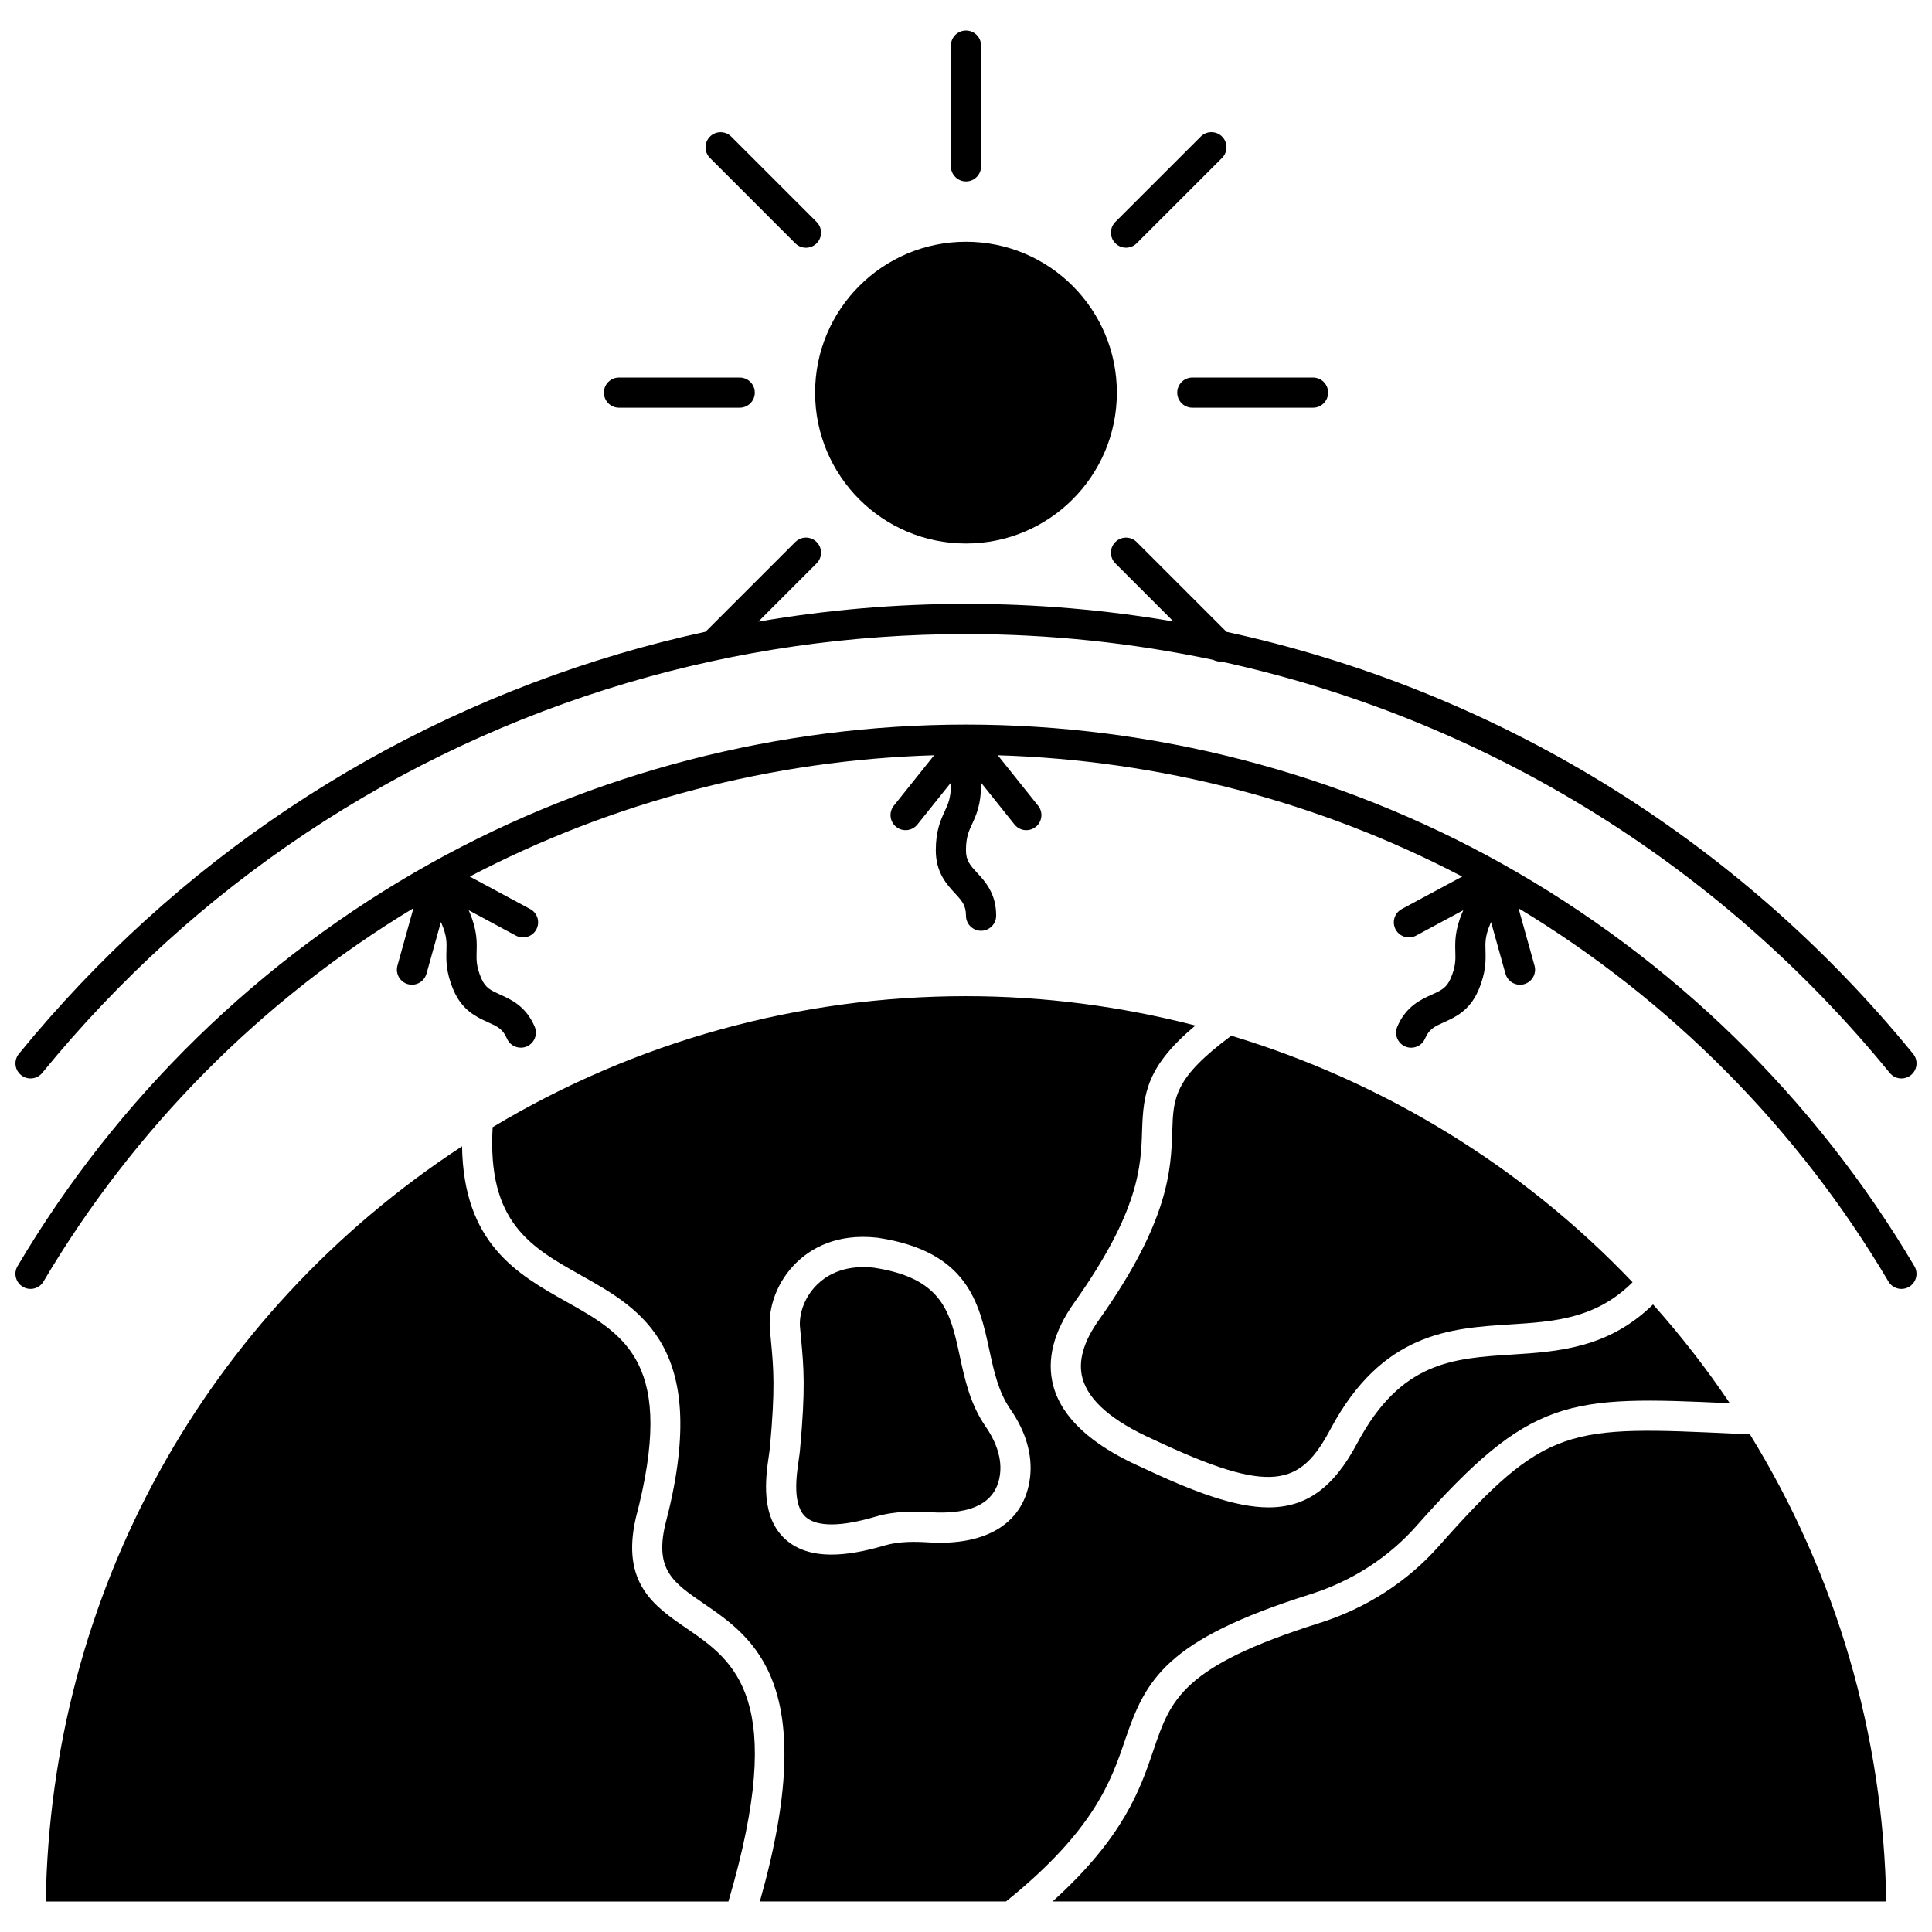 <?xml version="1.0" encoding="UTF-8"?>
<!-- Uploaded to: SVG Repo, www.svgrepo.com, Generator: SVG Repo Mixer Tools -->
<svg width="800px" height="800px" version="1.1" viewBox="144 144 512 512" xmlns="http://www.w3.org/2000/svg">
 <defs>
  <clipPath id="b">
   <path d="m148.09 336h503.81v150h-503.81z"/>
  </clipPath>
  <clipPath id="a">
   <path d="m148.09 286h503.81v144h-503.81z"/>
  </clipPath>
 </defs>
 <path d="m491.26 566.49c10.969-3.457 20.66-9.695 28.035-18.023 30.438-34.395 40.117-34.605 83.125-32.594-6.144-9.125-12.938-17.871-20.348-26.184-11.816 11.633-25.324 12.523-37.363 13.281-15.793 1.004-29.438 1.871-40.969 23.371-6.383 12.086-13.684 17.133-23.543 17.133-8.848 0-19.754-4.062-33.914-10.742-13.043-5.812-20.852-13.023-23.125-21.383-1.883-6.918-0.004-14.391 5.582-22.211 17.246-24.328 17.625-36.094 17.926-45.555 0.316-9.934 1.281-17.055 14.125-27.809-19.719-5.094-40.133-7.781-60.789-7.781-44.344 0-87.668 12.02-125.45 34.723-1.453 25.223 10.051 31.754 23.359 39.227 16.281 9.133 34.734 19.488 22.32 66.355-2.648 11.805 2.211 15.129 10.25 20.645 13.242 9.078 31.234 21.426 14.887 78.961h65.234c23.363-18.797 27.906-32.062 31.535-42.742 5.465-16.094 10.762-26.57 49.121-38.672zm-74.285-30.98c-1.422 11.93-11.281 18.246-27.047 17.223-3.356-0.207-7.688-0.305-11.578 0.855-5.367 1.586-10.02 2.391-14 2.391-5.055 0-9.02-1.285-11.996-3.859-6.977-6.043-5.43-16.668-4.598-22.383 0.121-0.844 0.23-1.57 0.281-2.137 1.449-15.738 0.961-20.938 0.289-28.133l-0.289-3.156c-0.535-6.152 2.125-12.91 6.941-17.625 3.777-3.707 10.555-7.887 21.461-6.691 0.055 0.004 0.109 0.012 0.164 0.02 23.93 3.582 26.918 17.418 29.555 29.625 1.25 5.781 2.422 11.242 5.629 15.867 4.094 5.906 5.891 12.137 5.188 18.004z"/>
 <path d="m325.96 575.54c-8.535-5.856-17.367-11.902-13.496-29.137 10.863-41.027-2.727-48.652-18.465-57.48-12.828-7.203-27.168-15.336-27.551-41.141-68.125 44.574-109.02 118.63-110.32 200.13h180.91c15.863-53.852 1.578-63.699-11.074-72.371z"/>
 <path d="m398.34 503.33c-2.484-11.516-4.441-20.613-22.84-23.391-0.938-0.098-1.828-0.145-2.676-0.145-6.156 0-10.02 2.414-12.246 4.602-3.773 3.695-4.82 8.352-4.574 11.219l0.285 3.102c0.715 7.625 1.23 13.137-0.285 29.598-0.059 0.668-0.184 1.551-0.332 2.57-0.613 4.199-1.75 12.008 1.914 15.184 3 2.602 9.391 2.547 18.484-0.152 5.098-1.516 10.359-1.422 14.359-1.168 11.504 0.727 17.715-2.707 18.602-10.188 0.586-4.922-1.75-9.516-3.824-12.504-4.106-5.93-5.508-12.438-6.867-18.727z"/>
 <path d="m604.4 523.97c-44.875-2.109-50.656-2.371-79.121 29.801-8.332 9.414-19.266 16.449-31.617 20.348-36.441 11.5-39.43 20.301-43.957 33.617-3.543 10.434-7.879 23.129-26.762 40.172h220.93c-0.715-44.168-13.312-86.754-36.125-123.78z"/>
 <path d="m435.25 493.77c-4.129 5.785-5.602 10.988-4.383 15.473 1.613 5.934 7.918 11.391 18.746 16.219 31.441 14.824 38.977 12.422 47.066-2.883 13.645-25.441 31.641-26.586 47.52-27.594 11.656-0.738 22.711-1.469 32.449-11.176-29.359-30.832-66.18-53.203-106.35-65.336-15.141 11.254-15.352 16.371-15.637 25.367-0.328 9.969-0.758 23.633-19.41 49.93z"/>
 <g clip-path="url(#b)">
  <path d="m541.89 372.8c-43.137-24.059-92.199-36.777-141.89-36.777s-98.754 12.719-141.89 36.777c-45.219 25.219-83.07 62.129-109.46 106.74-1.125 1.898-0.496 4.352 1.406 5.473 1.898 1.133 4.356 0.504 5.473-1.406 24.012-40.586 57.777-74.617 98.039-98.922l-4.242 15.203c-0.59 2.129 0.648 4.332 2.773 4.926 0.359 0.102 0.719 0.148 1.078 0.148 1.75 0 3.356-1.16 3.848-2.926l3.82-13.688 0.234 0.551c1.352 3.176 1.301 4.894 1.234 7.066-0.074 2.516-0.168 5.644 1.875 10.438 2.309 5.426 6.242 7.191 9.109 8.488 2.465 1.109 3.949 1.773 5.039 4.324 0.648 1.523 2.125 2.43 3.68 2.43 0.523 0 1.055-0.102 1.566-0.32 2.031-0.863 2.981-3.215 2.109-5.246-2.309-5.422-6.242-7.191-9.109-8.484-2.465-1.109-3.949-1.773-5.039-4.328-1.352-3.176-1.301-4.891-1.234-7.062 0.074-2.516 0.168-5.644-1.875-10.441l-0.23-0.543 12.508 6.727c1.938 1.043 4.371 0.32 5.414-1.629 1.047-1.941 0.316-4.371-1.629-5.414l-16.008-8.609c37.875-19.832 80.105-30.867 123.07-32.145l-10.688 13.363c-1.379 1.723-1.094 4.242 0.625 5.617 1.734 1.383 4.246 1.094 5.621-0.625l8.875-11.086v0.594c0 3.449-0.719 5.012-1.633 6.981-1.055 2.289-2.367 5.133-2.367 10.344 0 5.898 2.922 9.066 5.062 11.375 1.832 1.98 2.938 3.184 2.938 5.953 0 2.207 1.789 4 4 4s4-1.793 4-4c0-5.898-2.922-9.066-5.062-11.375-1.836-1.988-2.938-3.188-2.938-5.953 0-3.449 0.719-5.012 1.633-6.984 1.051-2.289 2.363-5.133 2.363-10.34v-0.598l8.871 11.094c0.793 0.988 1.953 1.5 3.129 1.5 0.875 0 1.754-0.289 2.496-0.875 1.723-1.379 2.004-3.894 0.625-5.617l-10.688-13.363c42.965 1.277 85.199 12.316 123.07 32.145l-16.008 8.609c-1.941 1.047-2.676 3.469-1.629 5.414 1.051 1.945 3.481 2.672 5.414 1.629l12.512-6.727-0.23 0.547c-2.043 4.789-1.945 7.922-1.875 10.438 0.066 2.172 0.117 3.887-1.234 7.066-1.082 2.547-2.574 3.215-5.039 4.328-2.871 1.293-6.801 3.062-9.109 8.484-0.867 2.031 0.082 4.383 2.109 5.246 0.512 0.219 1.043 0.32 1.566 0.32 1.555 0 3.031-0.91 3.68-2.43 1.082-2.547 2.574-3.215 5.039-4.324 2.871-1.293 6.801-3.062 9.109-8.484 2.043-4.789 1.945-7.922 1.875-10.438-0.066-2.172-0.117-3.891 1.234-7.066l0.234-0.551 3.82 13.684c0.492 1.766 2.094 2.926 3.848 2.926 0.359 0 0.719-0.047 1.078-0.148 2.129-0.59 3.371-2.801 2.773-4.926l-4.242-15.203c40.262 24.309 74.027 58.34 98.039 98.922 0.746 1.262 2.078 1.965 3.441 1.965 0.691 0 1.395-0.18 2.031-0.559 1.902-1.125 2.531-3.578 1.406-5.473-26.391-44.621-64.238-81.531-109.46-106.75z"/>
 </g>
 <g clip-path="url(#a)">
  <path d="m155.19 428.33c40.477-49.59 94.121-85.34 155.12-103.38 28.988-8.57 59.164-12.918 89.688-12.918 22.277 0 44.211 2.348 65.539 6.844 0.551 0.27 1.133 0.445 1.73 0.445 0.062 0 0.125-0.031 0.191-0.035 69.098 15.023 131.55 52.945 177.35 109.05 0.789 0.969 1.938 1.469 3.098 1.469 0.887 0 1.781-0.297 2.527-0.902 1.711-1.395 1.965-3.914 0.566-5.625-46.977-57.559-111.07-96.449-181.96-111.83l-23.809-23.805c-1.562-1.562-4.09-1.562-5.652 0s-1.562 4.09 0 5.652l15.41 15.41c-18-3.086-36.379-4.672-54.992-4.672-18.527 0-36.926 1.602-55.027 4.703l15.445-15.445c1.562-1.562 1.562-4.09 0-5.652s-4.09-1.562-5.652 0l-23.781 23.777c-7.715 1.676-15.363 3.621-22.93 5.863-62.559 18.5-117.55 55.152-159.05 106-1.398 1.711-1.145 4.231 0.57 5.621 1.703 1.398 4.223 1.141 5.617-0.566z"/>
 </g>
 <path d="m439.98 248.05c0 22.086-17.902 39.984-39.984 39.984-22.086 0-39.988-17.898-39.988-39.984 0-22.082 17.902-39.984 39.988-39.984 22.082 0 39.984 17.902 39.984 39.984"/>
 <path d="m400 192.08c2.211 0 4-1.793 4-4l-0.004-31.988c0-2.207-1.789-4-4-4-2.211 0-4 1.793-4 4v31.988c0.004 2.207 1.793 4 4.004 4z"/>
 <path d="m455.98 248.05c0 2.207 1.789 4 4 4h31.988c2.211 0 4-1.793 4-4 0-2.207-1.789-4-4-4h-31.988c-2.211 0.004-4 1.793-4 4z"/>
 <path d="m308.04 252.05h31.988c2.211 0 4-1.793 4-4 0-2.207-1.789-4-4-4h-31.988c-2.211 0-4 1.793-4 4 0 2.207 1.785 4 4 4z"/>
 <path d="m354.76 208.48c0.781 0.781 1.805 1.172 2.828 1.172 1.023 0 2.047-0.391 2.828-1.172 1.562-1.562 1.562-4.09 0-5.652l-22.621-22.621c-1.562-1.562-4.09-1.562-5.652 0s-1.562 4.09 0 5.652z"/>
 <path d="m442.41 209.64c1.023 0 2.047-0.391 2.828-1.172l22.621-22.621c1.562-1.562 1.562-4.09 0-5.652s-4.09-1.562-5.652 0l-22.625 22.621c-1.562 1.562-1.562 4.09 0 5.652 0.781 0.781 1.805 1.172 2.828 1.172z"/>
</svg>